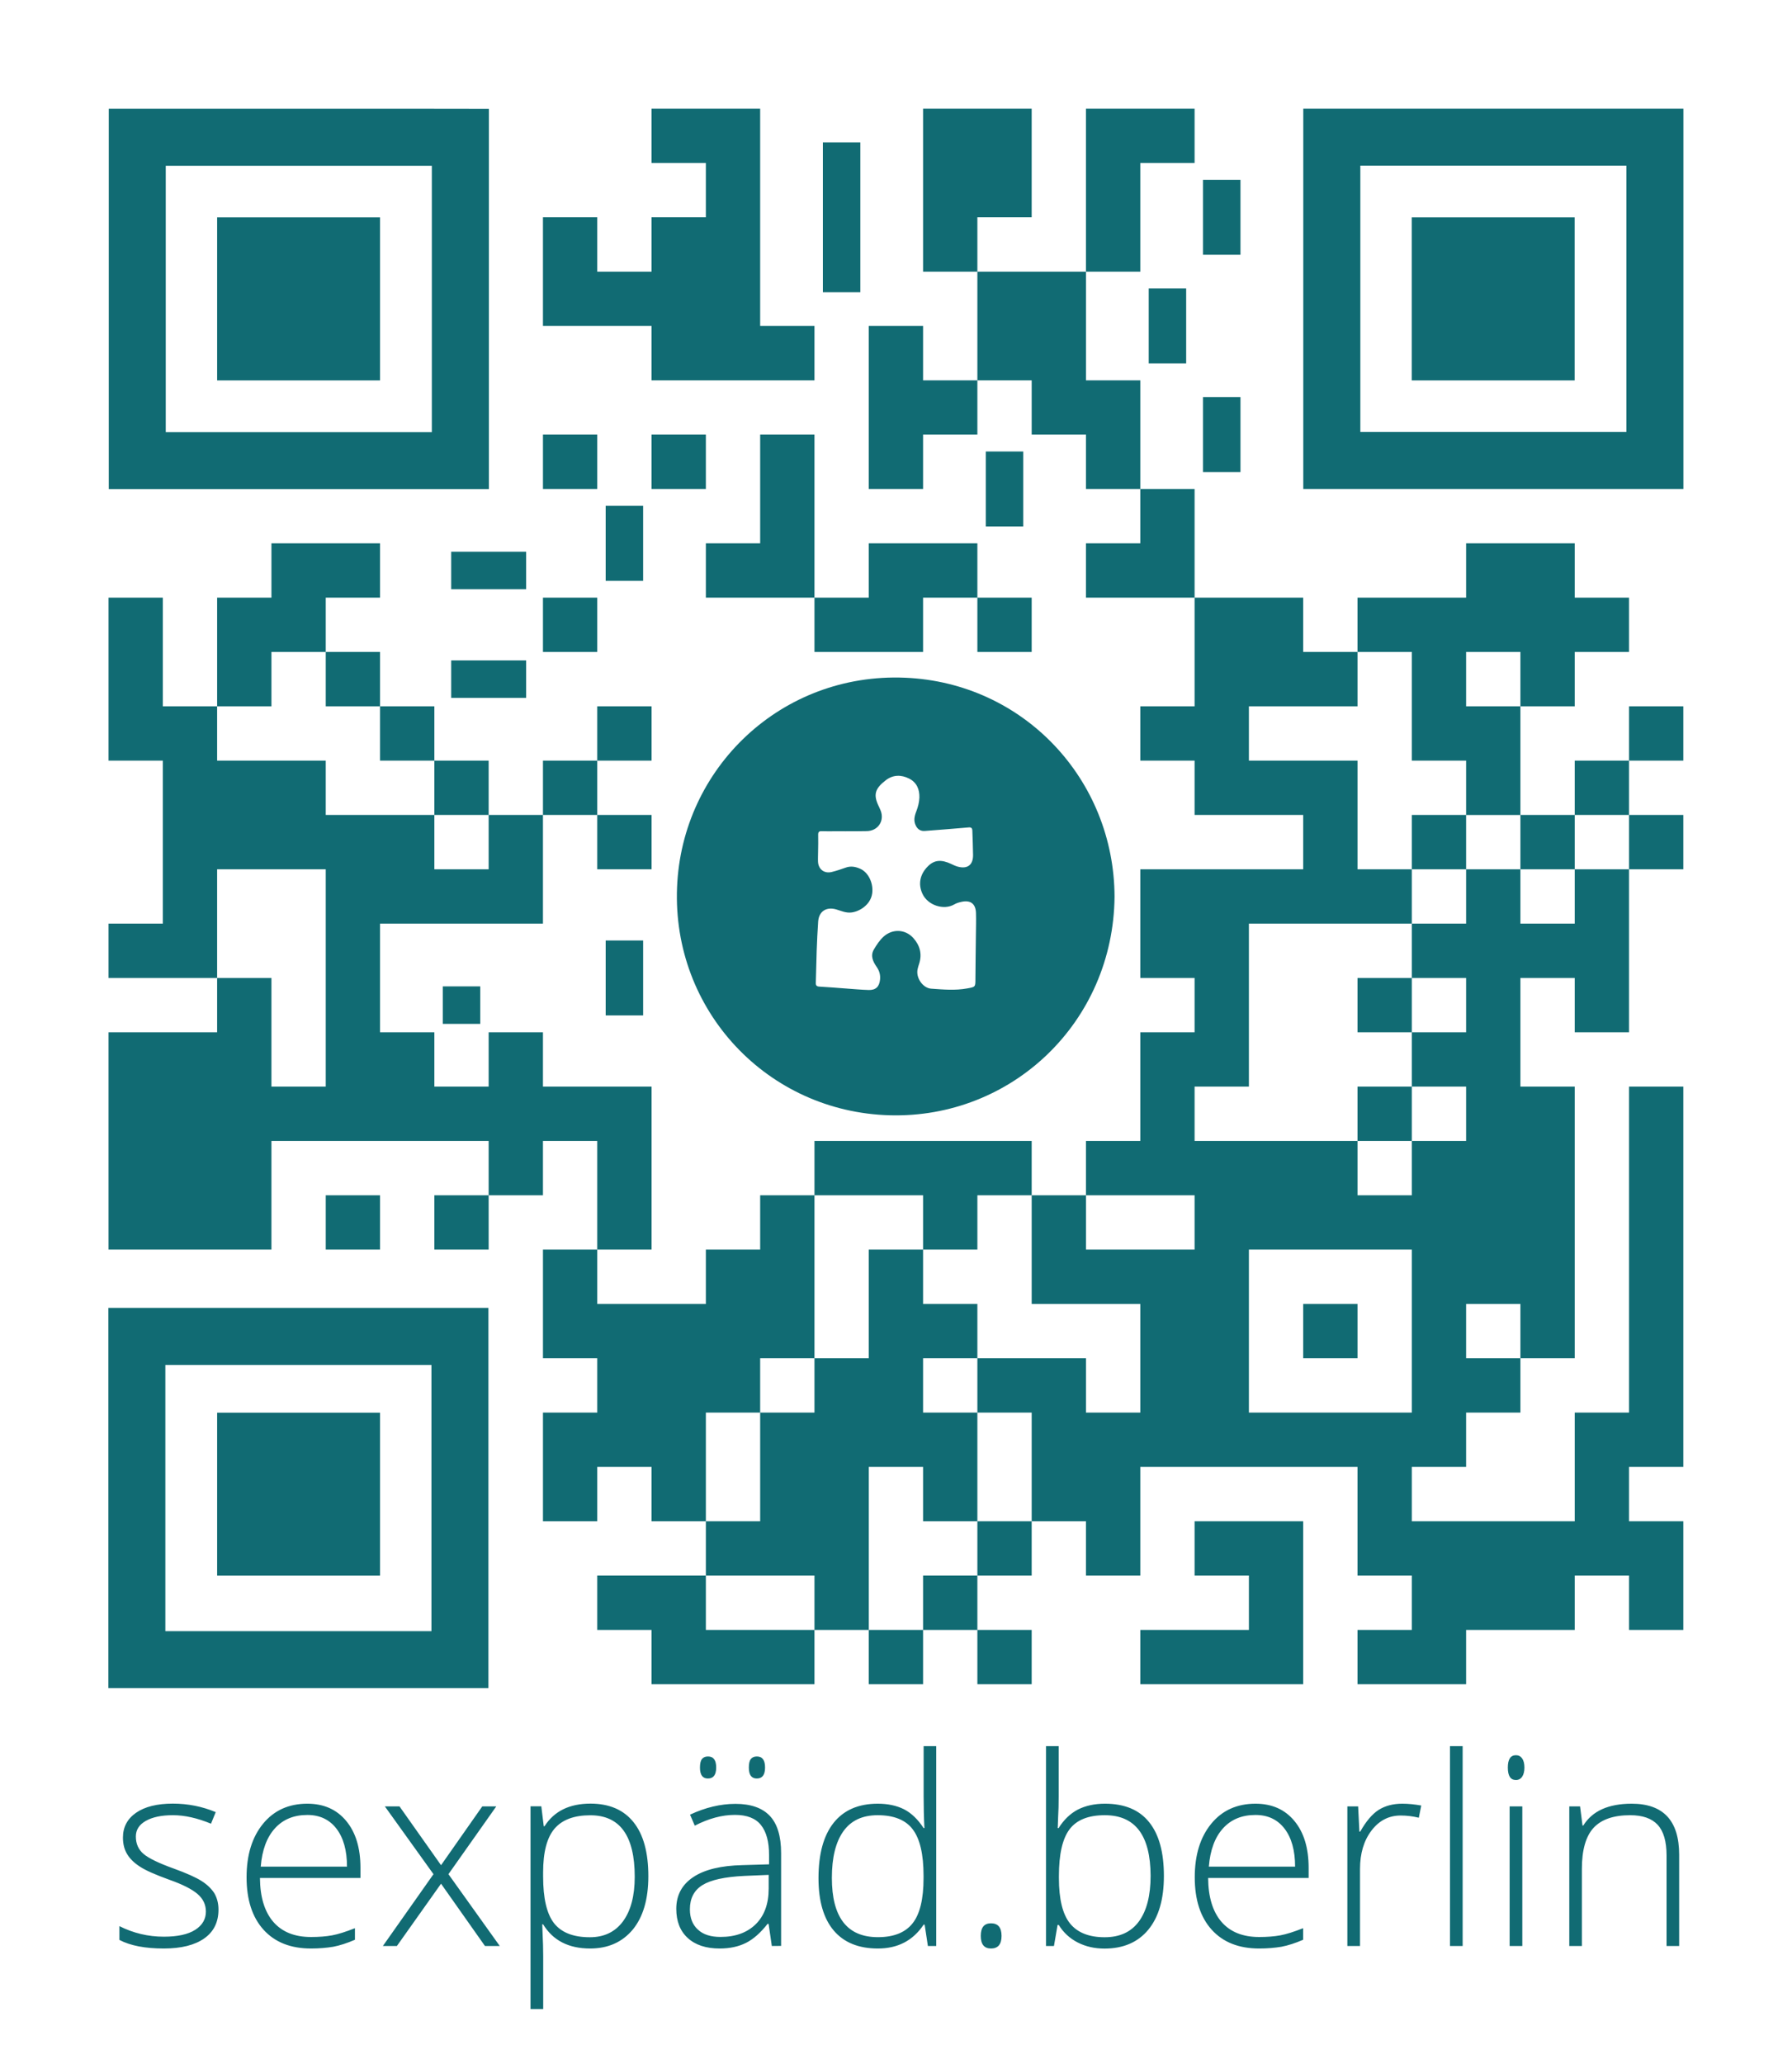 <svg enable-background="new 0 0 2277 2621.3" viewBox="0 0 2277 2621.3" xmlns="http://www.w3.org/2000/svg"><path d="m0 0h2277v2621.3h-2277z" fill="#fff"/><path d="m1045.6 180.8h47.6v190.4h-47.6zm483 47.6h47.6v95.2h-47.6zm-493.7 185.6v69h-207v-69h-138v-138h69v69h69v-69h69v-69h-69v-69h138v276zm276-276v138h-69v69h-69v-207zm207 0v69h-69v138h-69v-207zm-58.3 228.4h47.6v95.2h-47.6zm-217.7 116.6v69h-69v69h-69v-207h69v69zm207 0v138h-69v-69h-69v-69h-69v-138h138v138zm79.7 21.4h47.6v95.2h-47.6zm-838.7 47.6h69v69h-69zm138 0h69v69h-69zm207 0v207h-138v-69h69v-138zm217.7 21.4h47.6v95.2h-47.6zm-483 69h47.6v95.2h-47.6zm-196.3 58.3h95.2v47.6h-95.2zm944.6-79.7v138h-138v-69h69v-69zm552 138v69h-69v69h-69v-69h-69v69h69v138h-69v-69h-69v-138h-69v-69h138v-69h138v69zm-1242 621v207h-69v-138h-69v69h-69v-69h-276v138h-207v-276h138v-69h69v138h69v-276h-138v138h-138v-69h69v-207h-69v-207h69v138h69v69h138v69h138v69h69v-69h69v138h-207v138h69v69h69v-69h69v69zm-138-621h69v69h-69zm552-69v69h-69v69h-138v-69h69v-69zm0 69h69v69h-69zm-759-69v69h-69v69h-69v69h-69v-138h69v-69zm-69 138h69v69h-69zm159.4 10.7h95.2v47.6h-95.2zm-90.4 58.3h69v69h-69zm276 0h69v69h-69zm1311 0h69v69h-69zm-1518 69h69v69h-69zm138 0h69v69h-69zm1311 0h69v69h-69zm-1242 69h69v69h-69zm1035 0h69v69h-69zm138 0h69v69h-69zm138 0h69v69h-69zm-1300.3 159.4h47.6v95.2h-47.6zm-207 58.3h47.6v47.6h-47.6zm1162.3-10.7h69v69h-69zm0 138h69v69h-69zm-414 69v69h-69v69h-69v-69h-138v-69zm828 414v-483h-69v414h-69v138h-207v-69h69v-69h69v-69h-69v-69h69v69h69v-345h-69v-138h69v69h69v-207h-69v69h-69v-69h-69v69h-69v69h69v69h-69v69h69v69h-69v69h-69v-69h-207v-69h69v-207h207v-69h-69v-138h-138v-69h138v-69h-69v-69h-138v138h-69v69h69v69h138v69h-207v138h69v69h-69v138h-69v69h138v69h-138v-69h-69v138h138v207h276v138h69v69h-69v69h138v-69h138v-69h69v69h69v-138h-69v-69zm-552-69v-207h207v207zm-1173-276h69v69h-69zm138 0h69v69h-69zm483 0v207h-69v69h-69v138h-69v-69h-69v69h-69v-138h69v-69h-69v-138h69v69h138v-69h69v-69zm621 138h69v69h-69zm-207 138v207h-69v-69h-69v-138h-69v-69h138v69zm-276-69v69h69v138h-69v-69h-69v207h-69v-69h-138v-69h69v-138h69v-69h69v-138h69v69h69v69zm69 207h69v69h-69zm-207 138v69h-207v-69h-69v-69h138v69zm138-69h69v69h-69zm-69 69h69v69h-69zm138 0h69v69h-69zm414-138v207h-207v-69h138v-69h-69v-69zm-1107.2-1793.9h-338.1-72.4v72.4 338.1 72.5h72.4 338.1 72.5v-72.4-338.1-72.4zm0 410.6h-338.1v-338.1h338.1zm1107.3-410.7v483h483v-483zm410.6 410.5h-338.1v-338.1h338.1zm-1790.7-272.4h207v207h-207zm1140.3 862.6c-1.5 159.6-130.6 281.9-285.7 277.7-155.2-4.2-276.6-132.9-270.2-289.7 6.2-151.8 132.9-272.6 289.7-266 150.4 6.3 265.6 128.9 266.2 278zm-342.6-83c-4.8 0-9.7 0-14.5 0-5 0-10 .1-15-.1-3.6-.2-4.6 1.3-4.5 4.8.2 7 0 14-.1 20.9 0 4.3-.3 8.7-.1 13 .4 9.7 8 15.5 17.5 13.1 6-1.5 11.8-3.4 17.6-5.5 6.6-2.4 12.8-1.2 18.9 1.6 10.5 4.9 16.6 18.9 14.8 31.3-2 14.1-15.8 22.7-26 24-7.2 1-13.3-2-19.8-3.9-12.5-3.6-21.9 2.6-22.8 15.4-.9 12.4-1.4 24.9-1.9 37.4-.5 13.5-.6 27-1.1 40.4-.1 3.5 1.1 4.7 4.5 4.9 10.8.6 21.6 1.5 32.4 2.3 10.1.7 20.2 1.7 30.4 2 9 .2 13.4-4.3 14.3-13.2.6-5.9-.8-11.1-4.2-16-4.7-6.8-8.4-14.2-3.6-22.3 3.4-5.8 7.3-11.7 12.2-16.2 11.5-10.4 27.8-9.6 38 1.8 8.2 9.2 11.3 20.2 7.3 32.5-.7 2.1-1.3 4.1-1.8 6.2-3 11.5 6.6 24.8 17 25.5 15.3 1.1 30.5 2.5 45.8-.3 10.6-1.9 10.5-1.8 10.5-12.4.1-18.5.4-37 .6-55.5.1-9.3.4-18.7.1-28-.4-11.6-6.8-16.5-18.2-14.1-3.2.7-6.6 1.6-9.4 3.3-13.1 7.7-33.6 1.3-40.4-13.5-5.7-12.2-3.3-24.9 7.1-35.1 8-7.9 16.8-8.7 29.4-2.8 2.7 1.3 5.4 2.6 8.3 3.4 12.3 3.4 19.6-2.1 19.5-14.7-.1-10.3-.6-20.6-.9-30.9-.1-3.2-1.3-4.5-4.6-4.2-18.6 1.6-37.1 3.1-55.7 4.5-5.2.4-9-1.8-11.4-6.5-3.3-6.4-1.9-12.3.6-18.7 2.1-5.5 3.6-11.4 3.8-17.2.3-10.2-3.2-19.1-13-24.1-10.1-5.1-20.4-4.9-29.3 1.8-14 10.6-16 18.2-10.4 31.1 1.1 2.4 2.3 4.8 3.3 7.3 5.5 13.3-3.1 26.3-17.5 26.5-9.4.2-18.5.2-27.7.2zm-796 1369.5c0 15.9-6 28.1-18.1 36.6s-29.2 12.8-51.4 12.8c-23.7 0-42.5-3.6-56.4-10.9v-17.5c17.8 8.9 36.6 13.4 56.4 13.4 17.5 0 30.8-2.9 39.9-8.7s13.6-13.6 13.6-23.2c0-8.9-3.6-16.4-10.8-22.5s-19.1-12.1-35.6-17.9c-17.7-6.4-30.2-11.9-37.3-16.6-7.2-4.6-12.6-9.8-16.2-15.7-3.6-5.8-5.5-12.9-5.5-21.3 0-13.3 5.6-23.8 16.7-31.5s26.7-11.6 46.7-11.6c19.1 0 37.3 3.6 54.5 10.8l-6 14.7c-17.4-7.2-33.5-10.8-48.4-10.8-14.5 0-25.9 2.4-34.4 7.2s-12.7 11.4-12.7 19.9c0 9.2 3.3 16.6 9.9 22.2 6.6 5.5 19.4 11.7 38.6 18.6 16 5.8 27.6 11 34.9 15.6s12.7 9.9 16.4 15.7c3.4 5.9 5.2 12.8 5.2 20.7zm117.6 49.4c-25.8 0-45.9-7.9-60.3-23.8s-21.6-38.1-21.6-66.7c0-28.3 7-50.9 20.9-67.9s32.7-25.5 56.3-25.5c20.9 0 37.3 7.3 49.4 21.9s18.1 34.4 18.1 59.4v13h-127.7c.2 24.4 5.9 42.9 17 55.8 11.1 12.8 27.1 19.2 47.9 19.2 10.1 0 19-.7 26.7-2.1s17.4-4.5 29.1-9.1v14.7c-10 4.3-19.2 7.3-27.7 8.9-8.5 1.4-17.9 2.2-28.1 2.2zm-4.7-169.6c-17.1 0-30.8 5.6-41.1 16.9s-16.4 27.5-18.1 48.7h109.6c0-20.5-4.5-36.6-13.4-48.2s-21.3-17.4-37-17.4zm160.3 75.2-61.8-86.1h18.6l52.8 74.7 52.4-74.7h17.8l-60.8 86.1 65.2 91.2h-18.8l-55.8-79.1-56.1 79.1h-17.8zm199 94.4c-27.3 0-47.2-10.2-59.7-30.7h-1.1l.5 13.7c.4 8 .7 16.9.7 26.4v67.5h-16.1v-257.5h13.7l3.1 25.3h1c12.2-19.1 31.6-28.7 58.4-28.7 23.9 0 42.2 7.9 54.7 23.6 12.6 15.7 18.8 38.6 18.8 68.6 0 29.1-6.6 51.7-19.8 67.8-13.4 16-31.4 24-54.2 24zm-.4-14.3c18.2 0 32.2-6.7 42.2-20.2 9.9-13.5 14.9-32.3 14.9-56.6 0-52.1-18.8-78.1-56.4-78.1-20.7 0-35.8 5.7-45.5 17-9.7 11.4-14.5 29.9-14.5 55.5v5.2c0 27.7 4.6 47.5 13.9 59.4 9.3 11.8 24.4 17.8 45.4 17.8zm231.3 11.1-4.1-28.1h-1.3c-8.9 11.4-18.1 19.5-27.5 24.2s-20.5 7.1-33.4 7.1c-17.4 0-30.9-4.5-40.6-13.4s-14.5-21.3-14.5-37c0-17.3 7.2-30.7 21.6-40.3s35.3-14.6 62.5-15.2l33.8-1v-11.7c0-16.9-3.4-29.6-10.3-38.2-6.8-8.6-17.9-12.9-33.1-12.9-16.4 0-33.4 4.6-51 13.7l-6-14c19.5-9.1 38.7-13.7 57.7-13.7 19.5 0 34 5.1 43.6 15.2s14.4 25.9 14.4 47.3v117.9zm-65.2-11.5c18.9 0 33.8-5.4 44.8-16.2 10.9-10.8 16.4-25.8 16.4-45.1v-17.5l-31 1.3c-24.9 1.2-42.6 5.1-53.2 11.7s-15.9 16.8-15.9 30.7c0 11.1 3.4 19.7 10.2 25.8 6.7 6.3 16.3 9.3 28.7 9.3zm-26.1-215.1c0-5 .8-8.6 2.5-10.8s4.3-3.3 7.7-3.3c7 0 10.4 4.7 10.4 14 0 9.4-3.5 14-10.4 14-6.8.1-10.2-4.5-10.2-13.9zm62.1 0c0-5 .8-8.6 2.5-10.8s4.3-3.3 7.7-3.3c7 0 10.4 4.7 10.4 14 0 9.4-3.5 14-10.4 14-6.8.1-10.2-4.5-10.2-13.9zm163.7 45.9c12.8 0 23.9 2.3 33.3 7 9.3 4.7 17.7 12.7 25.1 24h1c-.7-13.7-1-27.1-1-40.3v-63.8h16v253.8h-10.6l-4.1-27.1h-1.3c-13.5 20.2-32.8 30.3-58.1 30.3-24.5 0-43.2-7.6-56.1-22.8s-19.4-37.4-19.4-66.5c0-30.7 6.4-54.1 19.2-70.3 12.9-16.2 31.6-24.3 56-24.3zm0 14.6c-19.4 0-33.9 6.8-43.6 20.4s-14.6 33.3-14.6 59.2c0 50.2 19.5 75.3 58.5 75.3 20 0 34.7-5.8 44-17.5 9.3-11.6 14-30.8 14-57.6v-2.8c0-27.4-4.6-47.1-13.8-59.1-9-11.9-23.9-17.9-44.5-17.9zm131 153.3c0-10.7 4.3-16 13-16 8.9 0 13.4 5.3 13.4 16s-4.5 16-13.4 16c-8.6 0-13-5.3-13-16zm157.9-167.9c24.8 0 43.5 7.8 56 23.4 12.6 15.6 18.8 38.4 18.8 68.4 0 29.5-6.6 52.2-19.8 68.2s-31.8 24-55.7 24c-12.6 0-24-2.6-34.1-7.8s-18.1-12.6-24-22.2h-1.5l-4.6 26.7h-10.1v-253.8h16.1v63.8c0 9.6-.2 18.4-.7 26.4l-.5 13.9h1.1c6.7-10.7 14.9-18.5 24.4-23.5 9.8-5 21.2-7.5 34.6-7.5zm-.3 14.6c-20.9 0-35.8 6-44.8 17.9-9 12-13.5 31.7-13.5 59.2v2.8c0 26.7 4.7 45.9 14.1 57.6 9.4 11.6 24.1 17.5 44 17.5 19.4 0 33.9-6.8 43.7-20.3s14.7-32.8 14.7-57.8c-.2-51.3-19.5-76.9-58.2-76.9zm196.2 169.3c-25.8 0-45.9-7.9-60.3-23.8s-21.6-38.1-21.6-66.7c0-28.3 7-50.9 20.9-67.9s32.7-25.5 56.3-25.5c20.9 0 37.3 7.3 49.4 21.9s18.1 34.4 18.1 59.4v13h-127.7c.2 24.4 5.9 42.9 17 55.8 11.1 12.8 27.1 19.2 47.9 19.2 10.1 0 19-.7 26.7-2.1s17.4-4.5 29.1-9.1v14.7c-10 4.3-19.2 7.3-27.7 8.9-8.6 1.4-17.9 2.2-28.1 2.2zm-4.8-169.6c-17.1 0-30.8 5.6-41.1 16.9s-16.4 27.5-18.1 48.7h109.6c0-20.5-4.5-36.6-13.4-48.2s-21.2-17.4-37-17.4zm186.6-14.3c7.5 0 15.5.8 24.1 2.3l-3.1 15.5c-7.4-1.8-15.1-2.8-23-2.8-15.1 0-27.5 6.4-37.2 19.2s-14.5 29-14.5 48.6v97.9h-16.1v-177.3h13.7l1.6 32h1.1c7.3-13 15.1-22.2 23.3-27.5 8.4-5.3 18.4-7.9 30.1-7.9zm76.7 180.7h-16.1v-253.8h16.1zm57.4-226.6c0-10.4 3.4-15.7 10.3-15.7 3.4 0 6 1.4 7.9 4.1s2.9 6.6 2.9 11.6c0 4.9-1 8.8-2.9 11.6s-4.5 4.2-7.9 4.2c-6.9 0-10.3-5.2-10.3-15.8zm18.4 226.6h-16.1v-177.3h16.1zm183.3 0v-115c0-17.8-3.8-30.8-11.3-38.9s-19.1-12.2-34.9-12.2c-21.2 0-36.7 5.4-46.6 16.1-9.8 10.7-14.8 28.1-14.8 52.1v97.9h-16v-177.3h13.7l3.1 24.3h1c11.5-18.5 32-27.7 61.5-27.7 40.2 0 60.3 21.6 60.3 64.7v116zm-1569.4-810.4h-338.1-72.4v72.4 338.1 72.4h72.4 338.1 72.4v-72.4-338.1-72.4zm0 410.6h-338.1v-338.1h338.1zm1518.4-1933.6h-338.1-72.5v72.4 338.1 72.5h72.4 338.1 72.4v-72.5-338.1-72.4zm0 410.5h-338.1v-338.1h338.1zm-272.8-272.4h207v207h-207zm-1517.9 1518h207v207h-207z" fill="#116b73"/></svg>
